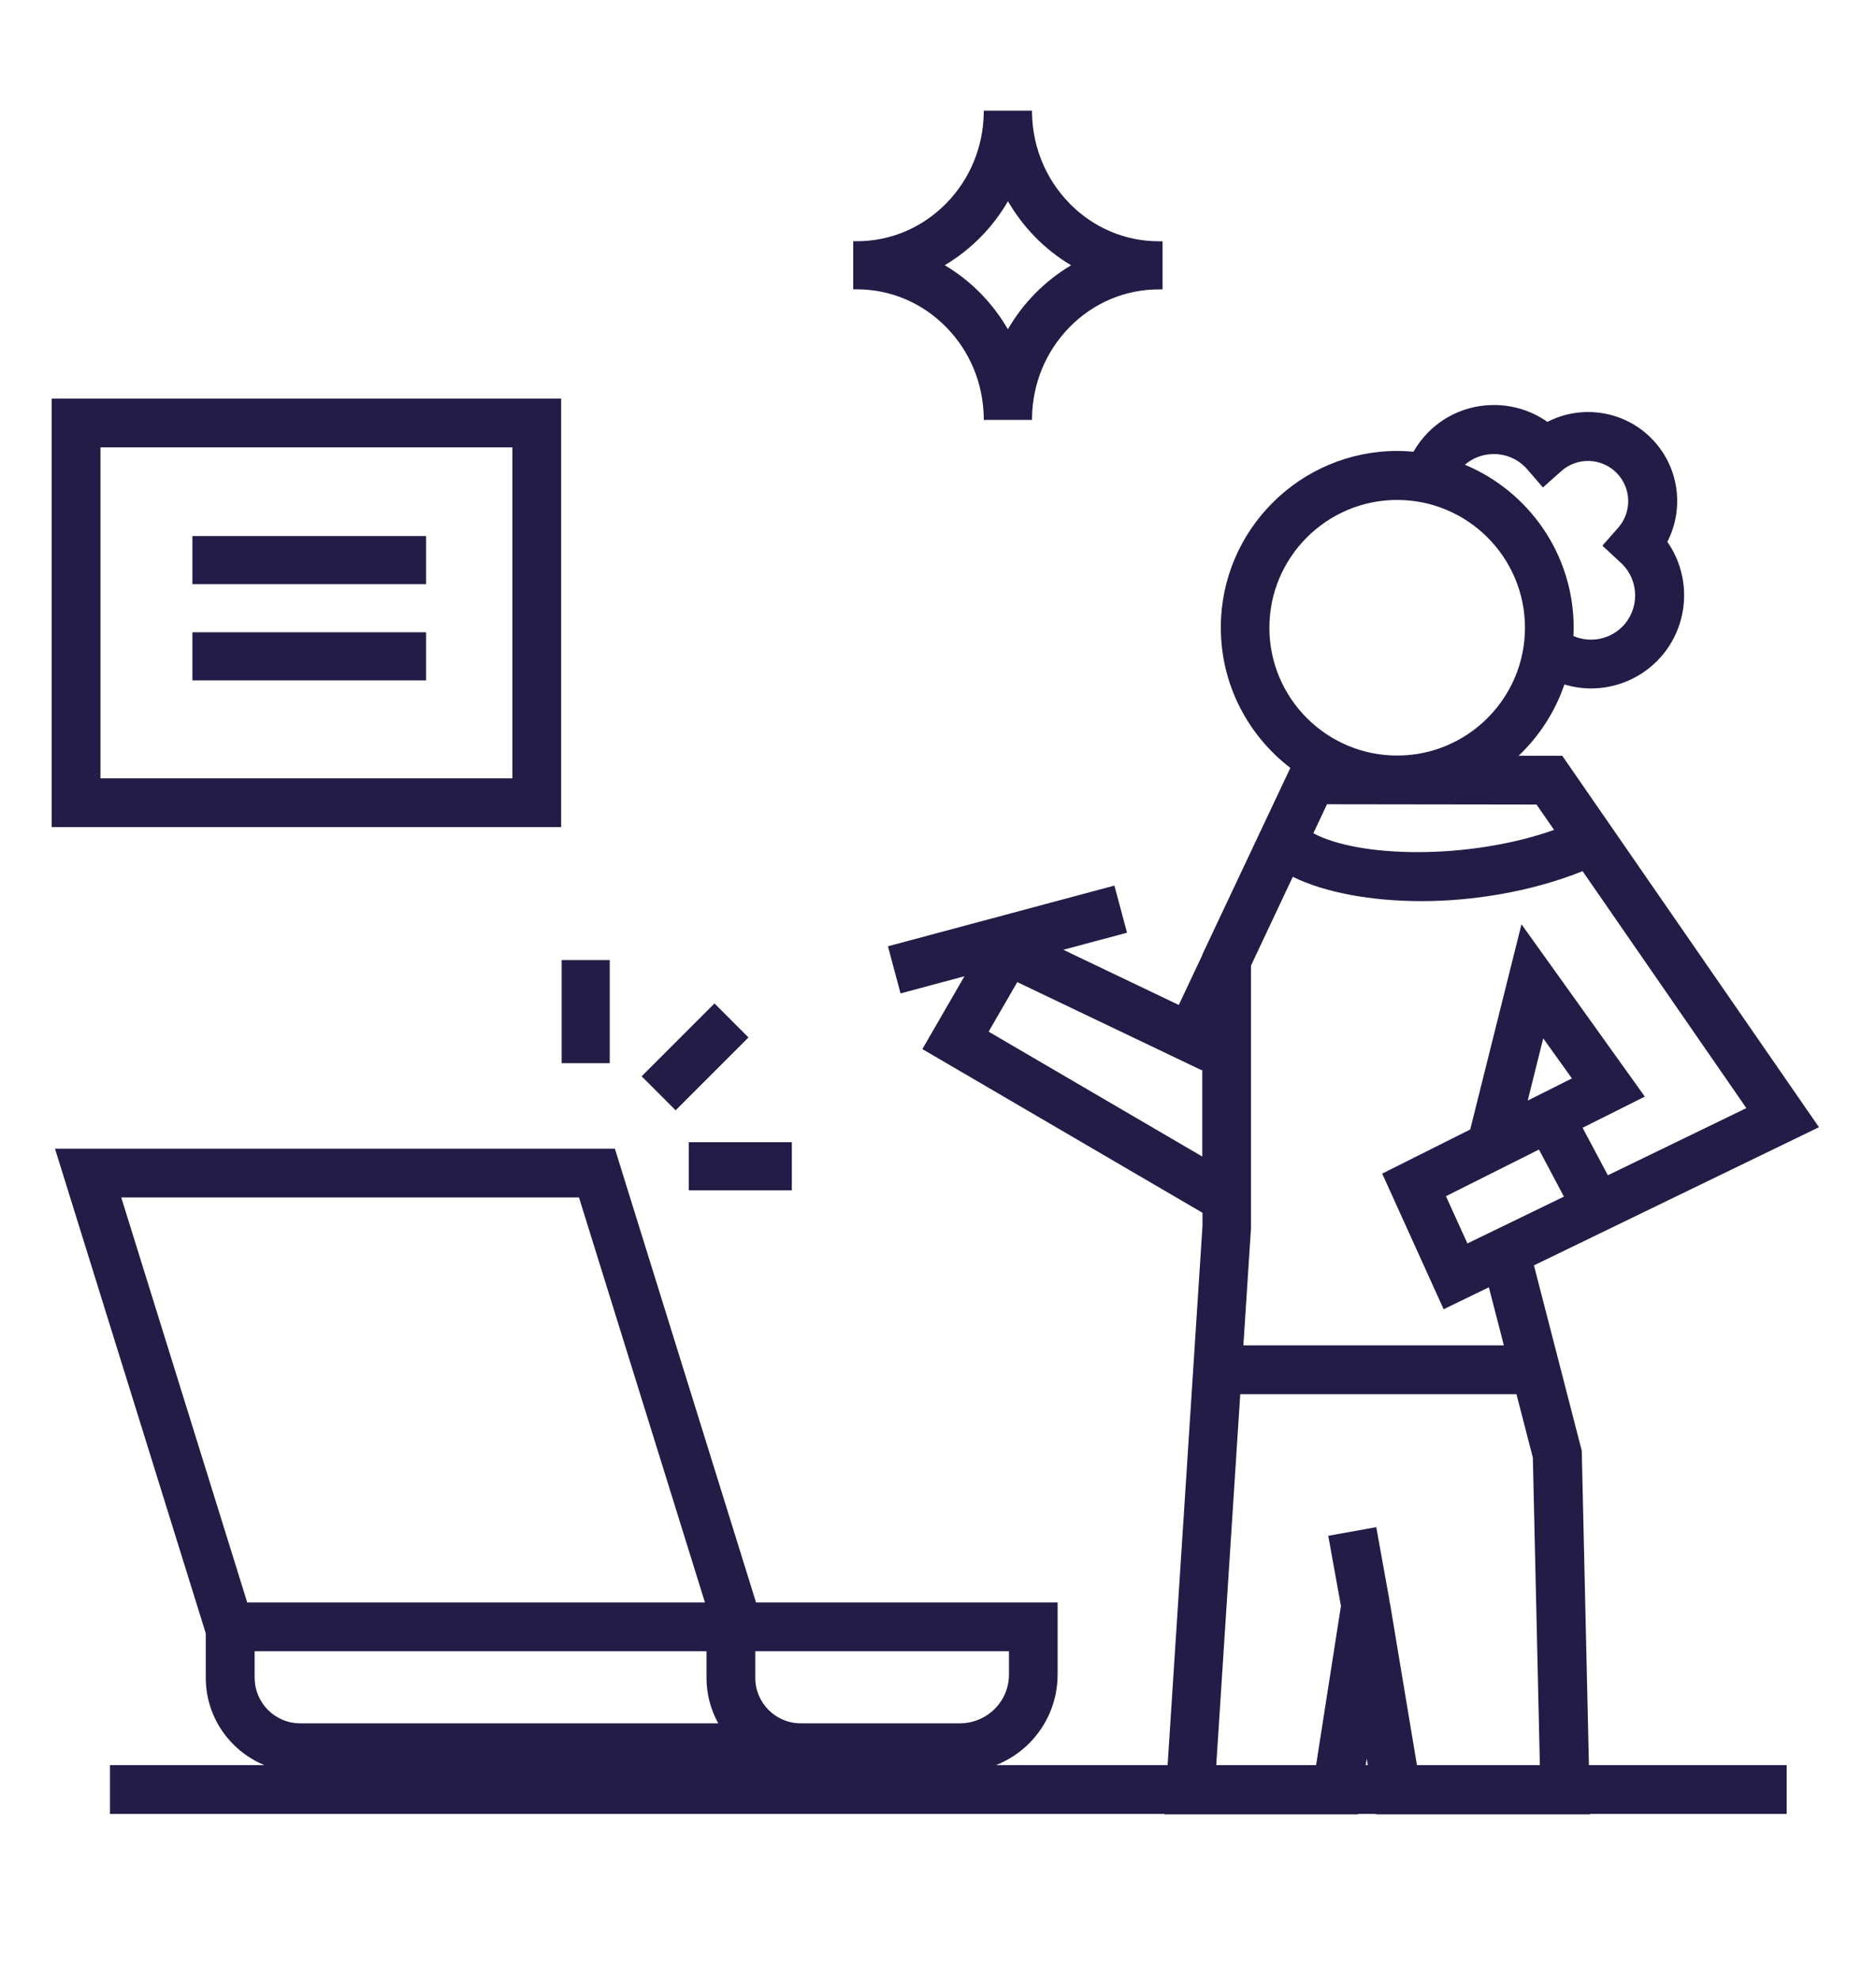 <svg width="273" height="288" viewBox="0 0 273 288" fill="none" xmlns="http://www.w3.org/2000/svg">
<path d="M260 256.841H16V263.939H260V256.841Z" fill="#221C46"/>
<path d="M110.021 233.174L89.477 167.14H8L29.944 237.666V244.135C29.944 251.7 36.099 257.855 43.653 257.855H139.692C143.433 257.855 147.094 256.334 149.751 253.687C152.438 250.99 153.908 247.421 153.908 243.628V233.174H110.011H110.021ZM84.255 174.238L102.588 233.174H35.977L17.643 174.238H84.255ZM37.052 244.135V240.272H102.812V244.135C102.812 246.538 103.43 248.79 104.525 250.757H43.673C40.023 250.757 37.062 247.786 37.062 244.135H37.052ZM146.83 243.628C146.83 245.534 146.09 247.329 144.742 248.668C143.413 249.996 141.578 250.757 139.702 250.757H116.521C112.871 250.757 109.91 247.786 109.91 244.135V240.272H146.83V243.628Z" fill="#221C46"/>
<path d="M7.518 58V120.353H73.952V113.255H14.616V65.098H74.561L74.561 113.255H59.756V120.353H81.659L81.659 58H7.518Z" fill="#221C46"/>
<path d="M62 78H28V85H62V78Z" fill="#221C46"/>
<path d="M62 92H28V99H62V92Z" fill="#221C46"/>
<path d="M223.195 184.135L264.699 164.017L227.342 109.97H220.994C223.986 107.12 226.298 103.581 227.657 99.596C228.924 99.971 230.222 100.174 231.53 100.174C235.008 100.174 238.476 98.835 241.123 96.199C245.828 91.474 246.335 84.122 242.634 78.839C245.159 73.941 244.337 67.806 240.281 63.75C236.225 59.684 230.08 58.863 225.182 61.388C222.921 59.795 220.224 58.934 217.405 58.934C213.785 58.934 210.388 60.343 207.842 62.898C206.991 63.75 206.281 64.703 205.693 65.728C204.922 65.657 204.141 65.616 203.35 65.616C189.184 65.616 177.655 77.145 177.655 91.311C177.655 99.626 181.63 107.029 187.775 111.734L174.988 138.849V138.91L171.54 146.231L154.738 138.2L164.006 135.716L162.171 128.861L129.215 137.693L131.05 144.548L140.349 142.053L134.224 152.65L174.988 176.469V178.376L169.451 264H197.621L198.889 255.898L200.237 264H231.388L230.181 211.088L223.225 184.135H223.195ZM222.313 160.154L224.574 151.088L228.752 156.919L222.313 160.144V160.154ZM223.955 167.272L227.586 174.117L213.541 180.931L210.418 174.056L223.945 167.272H223.955ZM233.984 171.024L230.303 164.098L239.358 159.566L221.41 134.489L213.947 164.352L201.14 170.771L210.083 190.504L216.664 187.309L218.845 195.756H180.94L182.046 178.731V140.502L188.13 127.583C192.723 129.844 199.456 131.122 206.879 131.122C214.302 131.122 222.83 129.763 230.303 126.762L254.133 161.239L233.974 171.014L233.984 171.024ZM226.146 120.759C213.785 125.139 197.793 124.835 191.121 121.246L193.109 117.027L223.6 117.068L226.146 120.749V120.759ZM217.374 66.062C219.098 66.062 220.721 66.731 221.948 67.958C222.029 68.04 222.11 68.121 222.181 68.212L224.533 70.93L227.22 68.536C229.532 66.488 233.051 66.6 235.231 68.79C237.411 70.97 237.523 74.489 235.475 76.801L233.183 79.397L235.718 81.749C235.84 81.861 235.951 81.962 236.073 82.084C238.578 84.599 238.578 88.685 236.073 91.2C234.156 93.106 231.348 93.563 228.975 92.549C228.995 92.153 229.005 91.748 229.005 91.342C229.005 80.674 222.465 71.497 213.176 67.624C214.342 66.62 215.803 66.072 217.364 66.072L217.374 66.062ZM184.723 91.342C184.723 81.09 193.068 72.745 203.32 72.745C213.572 72.745 221.917 81.09 221.917 91.342C221.917 101.594 213.572 109.939 203.32 109.939C193.068 109.939 184.723 101.594 184.723 91.342ZM143.868 150.115L148.035 142.905L174.897 155.743L174.958 155.611V168.286L143.868 150.115ZM206.21 256.932L202.235 233.062H201.961L202.225 233.012L200.278 222.212L193.291 223.47L195.137 233.681L191.506 256.932H176.986L180.484 202.865H220.68L223.063 212.092L224.087 256.932H206.22H206.21Z" fill="#221C46"/>
<path d="M115.23 173.2L115.23 166.2L100.23 166.2L100.23 173.2L115.23 173.2Z" fill="#221C46"/>
<path d="M88.731 154.7L88.731 139.7L81.731 139.7L81.731 154.7L88.731 154.7Z" fill="#221C46"/>
<path d="M108.922 150.959L103.973 146.009L93.373 156.608L98.323 161.558L108.922 150.959Z" fill="#221C46"/>
<path d="M155.61 29.56C152.17 26.04 150.26 21.38 150.18 16.41C150.18 16.3 150.18 16.2 150.18 16.1H143.16C143.16 16.21 143.16 16.31 143.16 16.41C143.08 21.38 141.17 26.04 137.73 29.56C134.24 33.13 129.61 35.1 124.69 35.1H124.16V42.1H124.69C129.61 42.1 134.24 44.07 137.73 47.64C141.17 51.16 143.08 55.82 143.16 60.79C143.16 60.9 143.16 61 143.16 61.1H150.18C150.18 60.99 150.18 60.89 150.18 60.79C150.26 55.82 152.17 51.16 155.61 47.64C159.09 44.07 163.72 42.11 168.65 42.11H169.18V35.11H168.65C163.73 35.11 159.1 33.14 155.61 29.57V29.56ZM150.6 42.74C149.06 44.31 147.75 46.05 146.67 47.91C145.59 46.05 144.28 44.31 142.75 42.74C141.16 41.11 139.38 39.72 137.48 38.59C139.38 37.46 141.15 36.08 142.75 34.45C144.29 32.88 145.6 31.14 146.68 29.28C147.76 31.14 149.07 32.88 150.6 34.45C152.19 36.08 153.97 37.47 155.87 38.6C153.97 39.73 152.2 41.11 150.6 42.74Z" fill="#221C46"/>
</svg>
